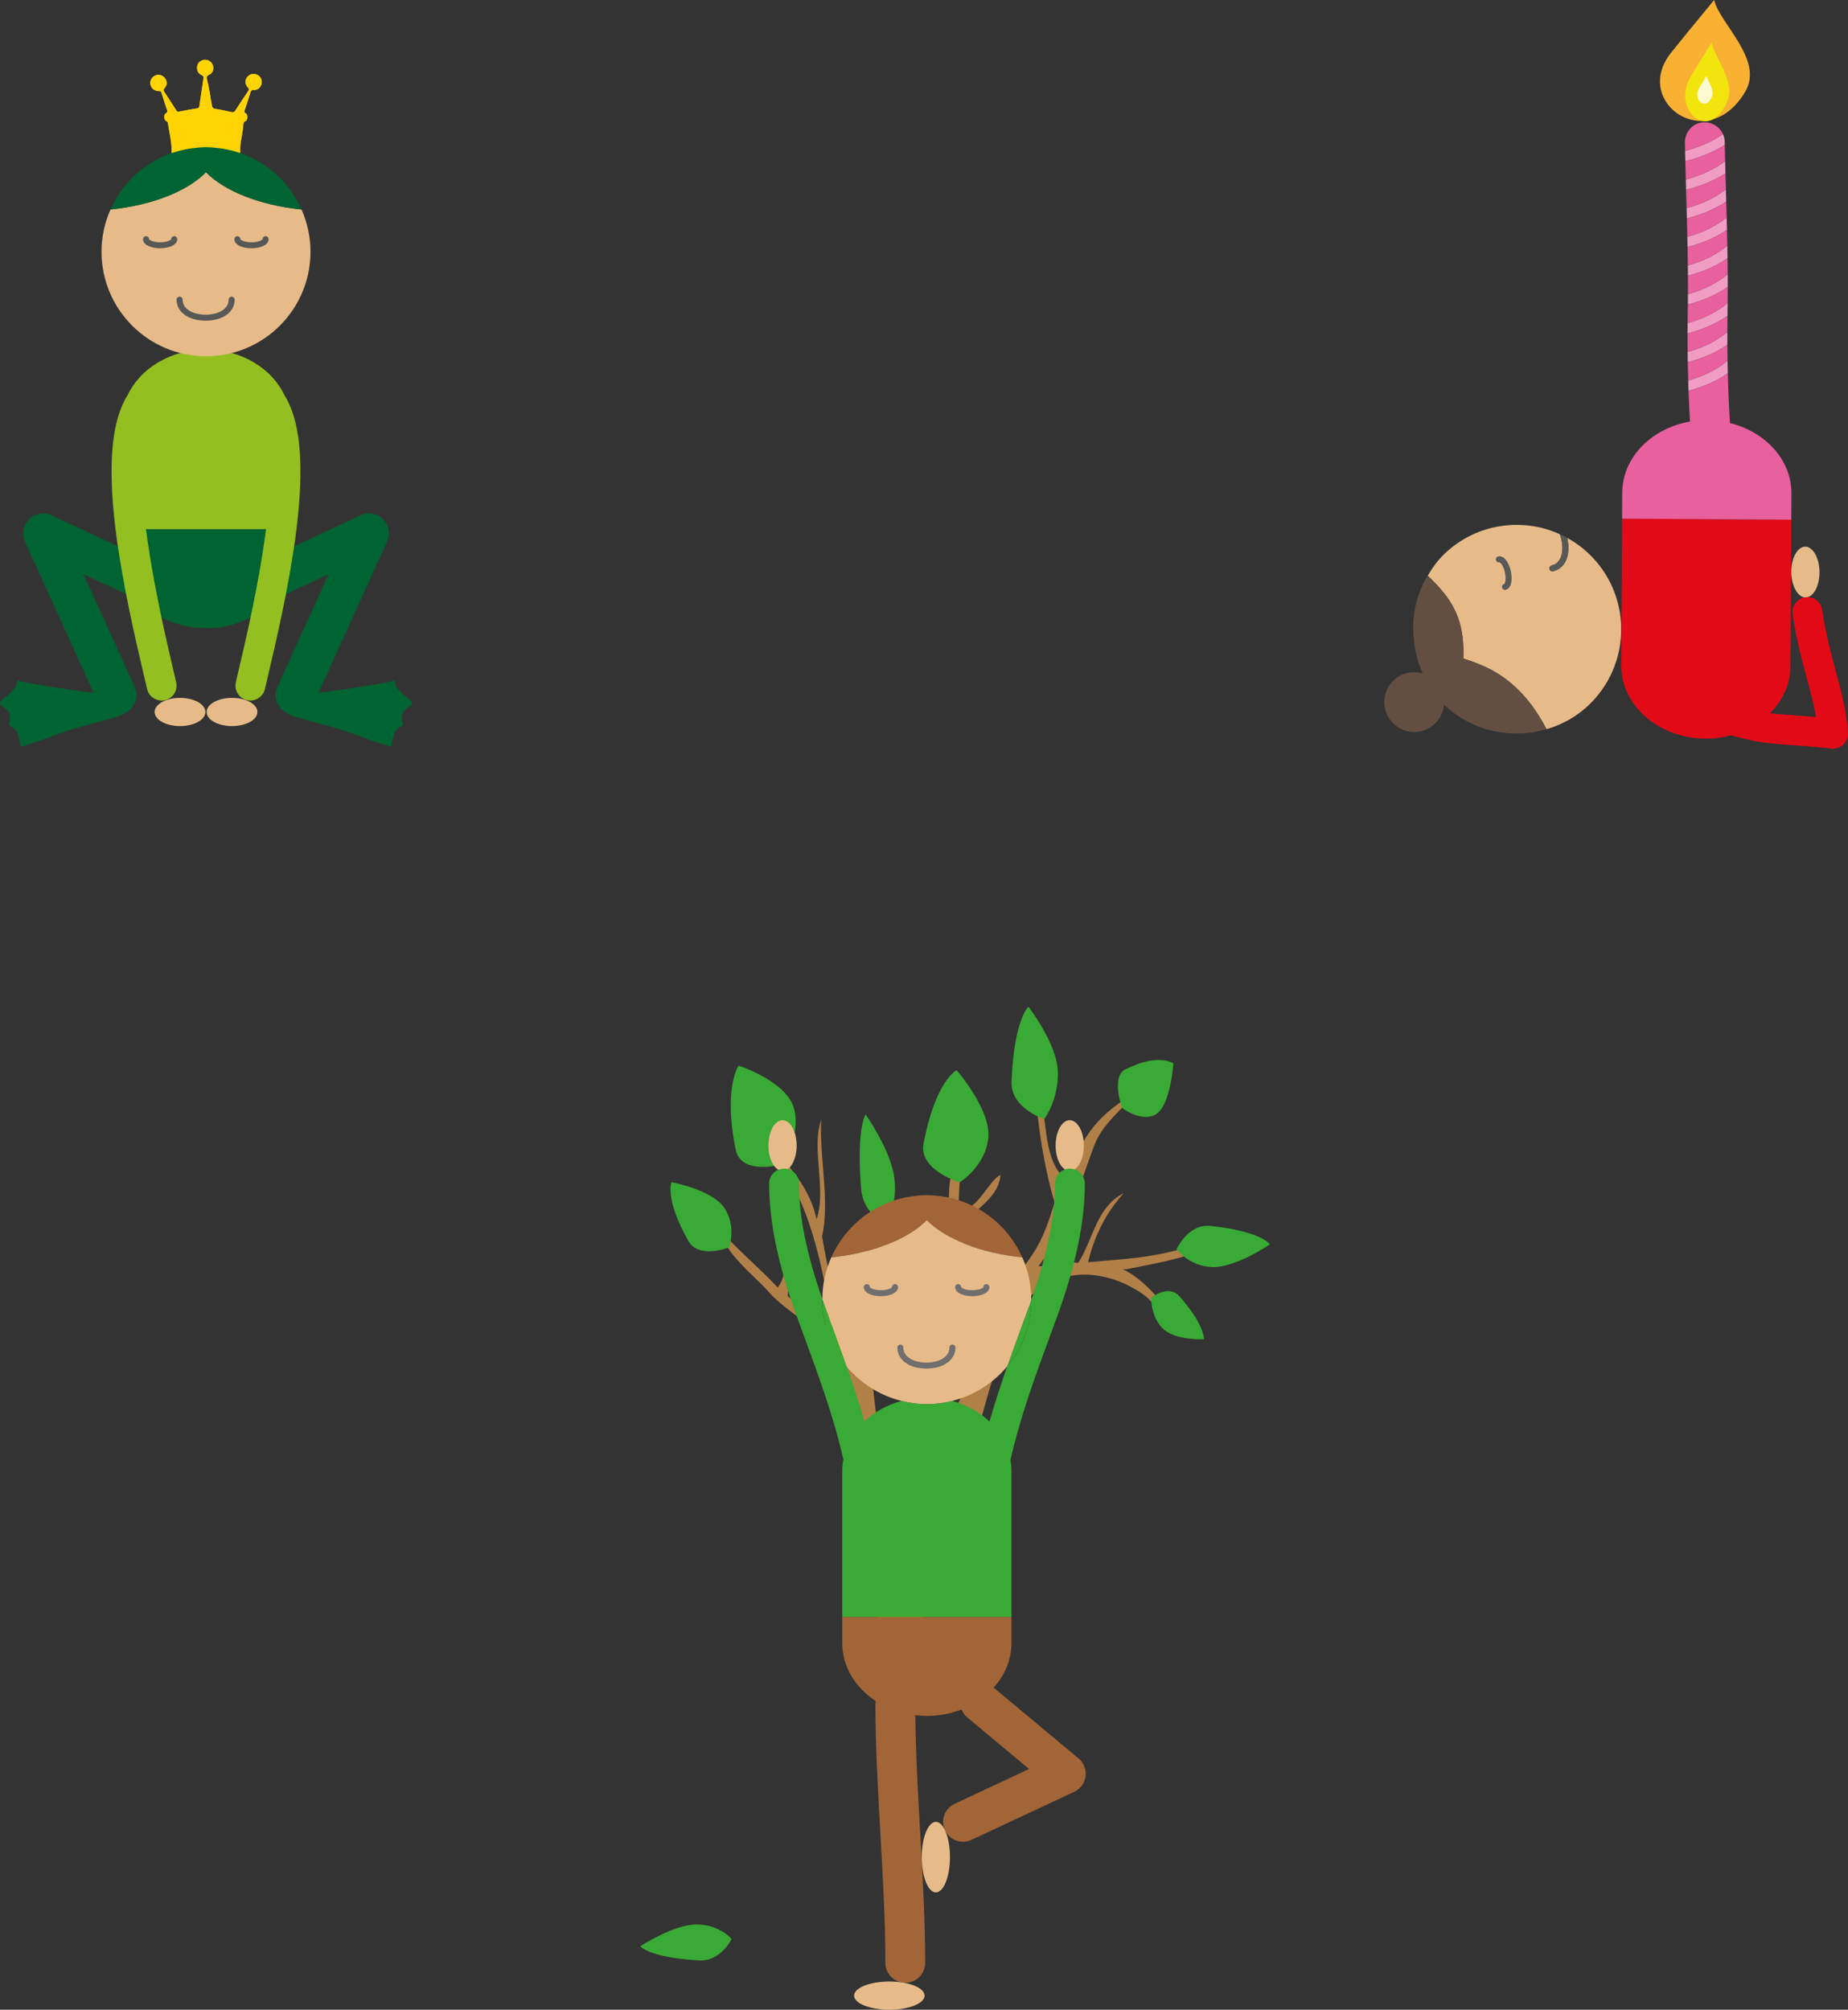 <!-- Generator: Adobe Illustrator 24.3.0, SVG Export Plug-In  -->
<svg version="1.1" xmlns="http://www.w3.org/2000/svg" xmlns:xlink="http://www.w3.org/1999/xlink" x="0px" y="0px"
	 width="286.605px" height="311.668px" viewBox="0 0 286.605 311.668"
	 style="overflow:visible;enable-background:new 0 0 286.605 311.668;" xml:space="preserve">
<rect x="0" y="0" width="286.605" height="311.668" fill="#333333" stroke="none"/>
<style type="text/css">
	.st0{fill:#F8B132;}
	.st1{fill:#F1E50D;}
	.st2{fill:#FDF9D1;}
	.st3{fill:#E7BB89;}
	.st4{fill:#A04216;}
	.st5{fill:none;}
	.st6{fill:#634F42;}
	.st7{fill:#585857;}
	.st8{fill:#E20A17;}
	.st9{fill:#F19DC3;}
	.st10{fill:#E9609E;}
	.st11{fill-rule:evenodd;clip-rule:evenodd;fill:#B17F48;}
	.st12{fill-rule:evenodd;clip-rule:evenodd;fill:#39AA35;}
	.st13{fill:#A26538;}
	.st14{fill:#39AA35;}
	.st15{fill:#706F6E;}
	.st16{fill:#006332;}
	.st17{fill:#93C020;}
	.st18{fill:#FFD402;}
</style>
<defs>
</defs>
<path class="st0" d="M265.839,0c-6.657,8.156-1.52,1.763-6.657,8.156c-6.162,7.67,5.621,15.964,11.472,6.087
	C273.6,9.272,266.8,3.819,265.839,0"/>
<path class="st1" d="M265.458,6.601c-3.262,5.308-0.744,1.148-3.262,5.308c-3.019,4.988,2.755,10.385,5.621,3.959
	C269.262,12.632,265.93,9.085,265.458,6.601"/>
<path class="st2" d="M264.661,11.747c-1.129,1.885-0.257,0.407-1.129,1.885c-0.704,1.193-0.028,2.451,0.793,2.451
	c0.397,0,0.83-0.297,1.153-1.043C265.977,13.891,264.824,12.631,264.661,11.747"/>
<polygon class="st3" points="219.205,96.274 219.207,96.262 219.207,96.237 "/>
<path class="st3" d="M219.198,96.352l0.007-0.077L219.198,96.352z"/>
<polygon class="st4" points="239.854,113.074 239.877,113.107 239.856,113.074 "/>
<path class="st4" d="M236.085,107.609l-0.049-0.054L236.085,107.609z"/>
<g>
	<polygon class="st5" points="236.065,107.589 236.035,107.554 235.949,107.466 236.035,107.556 	"/>
	<path class="st5" d="M236.116,107.648c1.266,1.395,2.501,3.138,3.702,5.362C238.615,110.726,237.378,108.997,236.116,107.648z"/>
	<path class="st5" d="M229.737,103.144c1.652,0.704,3.266,1.633,4.833,3.001C233.003,104.776,231.39,103.847,229.737,103.144z"/>
	<path class="st3" d="M247.039,86.5c-1.188-1.263-2.539-2.289-3.987-3.084l0.028,0.079c0.257,1.171,0.213,2.317-0.129,3.213
		c-0.379,1.001-1.125,1.674-2.088,1.882c-0.248,0.063-0.496-0.101-0.552-0.351c-0.061-0.252,0.101-0.5,0.353-0.561
		c0.83-0.18,1.23-0.807,1.417-1.305c0.276-0.727,0.306-1.677,0.084-2.677c-0.068-0.295-0.159-0.578-0.267-0.86
		c-5.792-2.619-12.847-1.674-17.769,2.953c-1.112,1.044-1.972,2.242-2.703,3.501c3.24,3.022,5.109,5.812,5.464,10.16
		c0.069,0.837,0.101,1.711,0.054,2.679c0.943,0.292,1.872,0.624,2.792,1.015c1.653,0.703,3.266,1.632,4.833,3.001
		c0.442,0.386,0.882,0.795,1.317,1.257l0.061,0.064l0.086,0.089l0.03,0.035l0.019,0.021c0.011,0.012,0.022,0.026,0.033,0.038
		c1.262,1.349,2.499,3.078,3.702,5.362c0.012,0.023,0.025,0.042,0.037,0.065c0,0,0,0-0.001,0c0,0,0,0,0,0.001
		c0.309-0.091,0.615-0.178,0.917-0.288c2.002-0.725,3.9-1.822,5.551-3.374C252.843,103.282,253.165,93.028,247.039,86.5z"/>
	<path class="st6" d="M236.116,107.648c-0.011-0.012-0.022-0.026-0.033-0.038l-0.019-0.021l-0.03-0.033l-0.086-0.09l-0.061-0.063
		c-0.435-0.462-0.875-0.871-1.317-1.257c-1.568-1.368-3.181-2.297-4.833-3.001c-0.919-0.391-1.849-0.722-2.792-1.014
		c0.047-0.968,0.014-1.842-0.054-2.679c-0.356-4.345-2.227-7.123-5.471-10.148c-0.149,0.257-0.333,0.496-0.468,0.76
		c0.01-0.019,0.021-0.04,0.031-0.059c-0.01,0.019-0.021,0.039-0.031,0.058c-0.262,0.515-0.514,1.034-0.72,1.571
		c-0.037,0.098-0.068,0.194-0.105,0.295c-0.267,0.744-0.477,1.506-0.631,2.278c-0.138,0.678-0.238,1.366-0.288,2.058l-0.009,0.126
		c-0.04,0.599-0.026,1.197-0.002,1.796c0.019,0.381,0.049,0.751,0.086,1.108c0.037,0.337,0.082,0.662,0.14,0.989
		c0.059,0.362,0.119,0.72,0.199,1.059c0.145,0.624,0.306,1.244,0.524,1.85c0.157,0.456,0.325,0.875,0.491,1.246l-0.096-0.019
		c-0.629-0.173-1.293-0.224-1.946-0.117c-0.68,0.11-1.347,0.355-1.95,0.779c-2.09,1.485-2.586,4.38-1.106,6.477
		c1.483,2.093,4.38,2.591,6.475,1.108c1.157-0.816,1.808-2.074,1.924-3.383c0.173,0.152,0.337,0.29,0.514,0.451
		c4.345,3.825,10.227,4.88,15.402,3.342c-0.012-0.023-0.025-0.042-0.037-0.065C238.618,110.786,237.383,109.042,236.116,107.648z"/>
	<path class="st6" d="M236.116,107.648c-0.011-0.012-0.022-0.026-0.033-0.038l-0.019-0.021l0.019,0.021
		C236.095,107.622,236.105,107.636,236.116,107.648z"/>
	<path class="st6" d="M239.819,113.01c0.012,0.023,0.025,0.042,0.037,0.065c0,0,0,0,0.001,0
		C239.843,113.052,239.831,113.032,239.819,113.01z"/>
	<path class="st6" d="M235.949,107.466l-0.061-0.064c-0.435-0.461-0.875-0.871-1.317-1.257c0.442,0.386,0.882,0.796,1.317,1.257
		L235.949,107.466z"/>
	<path class="st6" d="M226.945,102.129c0.943,0.292,1.873,0.623,2.792,1.014C228.818,102.752,227.888,102.421,226.945,102.129
		c0.047-0.968,0.014-1.843-0.054-2.679C226.96,100.287,226.992,101.162,226.945,102.129z"/>
</g>
<path class="st7" d="M233.408,91.48c-0.215,0-0.407-0.147-0.456-0.367c-0.056-0.253,0.105-0.5,0.355-0.557
	c0.11-0.073,0.318-0.718,0.091-1.784c-0.231-1.043-0.706-1.555-0.846-1.574c-0.253,0.056-0.493-0.105-0.549-0.355
	c-0.056-0.253,0.11-0.503,0.362-0.557c0.903-0.199,1.663,1.001,1.948,2.287c0.264,1.253,0.126,2.691-0.804,2.895L233.408,91.48z"/>
<path class="st7" d="M241.759,88.2c0.262-0.168,0.493-0.379,0.692-0.631C242.253,87.821,242.021,88.032,241.759,88.2 M241.9,82.836
	L241.9,82.836l0.007,0.019L241.9,82.836z M243.022,83.402c-0.355-0.199-0.718-0.383-1.087-0.55
	C242.288,83.011,242.653,83.196,243.022,83.402 M243.081,83.495l-0.028-0.079c-0.383-0.215-0.762-0.405-1.127-0.568l-0.026-0.012
	l0.009,0.028c0.098,0.267,0.185,0.533,0.25,0.811l0.007,0.021c0.222,1.001,0.189,1.952-0.087,2.677
	c-0.187,0.496-0.582,1.122-1.415,1.305c-0.124,0.028-0.229,0.103-0.295,0.208c-0.068,0.105-0.089,0.231-0.061,0.353
	c0.021,0.089,0.072,0.166,0.138,0.227l0.07,0.065l0.005,0.005l0.016,0.005l-0.016-0.005l-0.002-0.002l0.026,0.009l-0.007-0.002
	l0.035,0.014l0.112,0.042l0.04-0.002h-0.002l0.065-0.002l-0.063,0.002l0.028,0.009l0.11-0.014c0.966-0.208,1.707-0.877,2.088-1.882
	C243.293,85.813,243.34,84.672,243.081,83.495"/>
<path class="st3" d="M277.812,88.734c0.019,2.17,1.015,3.924,2.224,3.912c1.209-0.009,2.17-1.784,2.151-3.954
	c-0.023-2.172-1.019-3.924-2.224-3.912C278.754,84.792,277.791,86.562,277.812,88.734"/>
<path class="st8" d="M286.321,114.896c0.04-0.072,0.07-0.15,0.103-0.229l0.073-0.175c0.023-0.073,0.037-0.152,0.054-0.229
	c0.014-0.07,0.033-0.138,0.042-0.208l0.005-0.026l0.002-0.201c0-0.07,0.009-0.14,0.005-0.21l-0.005-0.049v-0.016
	c-0.257-3.44-1.034-6.309-1.859-9.344c-0.727-2.677-1.553-5.71-2.144-9.636c-0.189-1.265-1.368-2.133-2.633-1.943
	c-1.265,0.189-2.135,1.368-1.946,2.633c0.634,4.19,1.494,7.363,2.254,10.16c0.549,2.02,1.043,3.854,1.373,5.776
	c-1.529-0.136-2.759-0.225-3.819-0.299c-1.3-0.094-2.317-0.166-3.316-0.292c1.96-1.962,3.152-4.506,3.168-7.3l0.079-13.845
	l0.033-5.706l0.021-3.161l-26.25-0.154l-0.014,3.166l-0.037,5.706l-0.079,13.841c-0.035,6.253,5.811,11.353,13.062,11.392
	c1.389,0.007,2.729-0.175,3.989-0.512c3.973,1.122,5.71,1.249,9.014,1.485c1.623,0.115,3.641,0.26,6.554,0.571
	c0.079,0.007,0.159,0.012,0.236,0.012h0.007h0.002h0.002h0.005l0.159-0.007l0.115-0.019c0.089-0.012,0.173-0.026,0.26-0.044
	l0.182-0.054c0.079-0.026,0.154-0.054,0.227-0.089l0.178-0.087l0.196-0.126l0.157-0.117l0.175-0.168l0.126-0.136
	c0.054-0.063,0.101-0.133,0.147-0.203L286.321,114.896z"/>
<path class="st9" d="M261.375,24.982c-0.012-0.542-0.023-1.073-0.035-1.588"/>
<path class="st9" d="M267.486,21.989c-0.007-0.43-0.105-0.837-0.274-1.202c-1.487,1.059-3.451,1.985-5.874,2.607
	c0.012,0.514,0.023,1.045,0.035,1.588c2.329-0.554,4.401-1.401,6.122-2.502C267.493,22.321,267.489,22.148,267.486,21.989"/>
<path class="st9" d="M261.494,29.425c-0.014-0.533-0.033-1.066-0.044-1.588"/>
<path class="st9" d="M267.55,24.979c-1.508,1.155-3.526,2.186-6.101,2.857c0.014,0.521,0.03,1.055,0.044,1.588
	c2.327-0.564,4.396-1.422,6.105-2.535C267.582,26.237,267.564,25.601,267.55,24.979"/>
<path class="st9" d="M261.616,33.868c-0.014-0.533-0.028-1.064-0.042-1.592"/>
<path class="st9" d="M261.616,33.868c2.334-0.578,4.398-1.464,6.103-2.598c-0.012-0.519-0.028-1.043-0.042-1.553
	c-0.005-0.124-0.007-0.241-0.012-0.365c-1.499,1.176-3.505,2.231-6.091,2.923C261.588,32.804,261.602,33.335,261.616,33.868"/>
<path class="st9" d="M261.719,38.308c-0.009-0.528-0.021-1.057-0.033-1.588"/>
<path class="st9" d="M261.719,38.308c2.348-0.594,4.415-1.501,6.117-2.656c-0.016-0.648-0.03-1.288-0.049-1.929
	c-1.49,1.197-3.493,2.285-6.101,2.998C261.698,37.251,261.709,37.78,261.719,38.308"/>
<path class="st9" d="M261.779,42.757c-0.002-0.528-0.007-1.055-0.014-1.592"/>
<path class="st9" d="M261.779,42.757c2.364-0.606,4.44-1.529,6.143-2.703c-0.009-0.648-0.021-1.298-0.033-1.945
	c-1.483,1.216-3.496,2.327-6.124,3.056C261.772,41.703,261.777,42.229,261.779,42.757"/>
<path class="st9" d="M261.767,47.228c0.007-0.528,0.014-1.057,0.016-1.602"/>
<path class="st9" d="M261.767,47.228c2.387-0.608,4.476-1.543,6.192-2.733c0-0.648-0.005-1.305-0.007-1.969
	c-1.485,1.232-3.514,2.364-6.168,3.101C261.781,46.171,261.774,46.699,261.767,47.228"/>
<path class="st9" d="M261.719,51.71c0.002-0.54,0.007-1.066,0.012-1.597"/>
<path class="st9" d="M261.719,51.71c2.387-0.603,4.48-1.534,6.199-2.719c0.005-0.246,0.005-0.5,0.009-0.744
	c0.007-0.407,0.009-0.832,0.016-1.249c-1.494,1.239-3.536,2.376-6.213,3.115C261.726,50.644,261.721,51.17,261.719,51.71"/>
<path class="st9" d="M261.755,56.168c-0.009-0.531-0.019-1.062-0.023-1.592"/>
<path class="st9" d="M261.755,56.168c2.359-0.603,4.433-1.522,6.14-2.691c-0.005-0.659-0.007-1.316-0.002-1.969
	c-1.49,1.223-3.514,2.338-6.161,3.068C261.736,55.106,261.745,55.637,261.755,56.168"/>
<path class="st9" d="M261.872,60.599c-0.019-0.524-0.035-1.052-0.051-1.585"/>
<path class="st9" d="M261.872,60.599c2.345-0.613,4.403-1.534,6.091-2.71c-0.014-0.645-0.03-1.291-0.04-1.941
	c-1.476,1.221-3.484,2.334-6.103,3.066C261.837,59.547,261.854,60.075,261.872,60.599"/>
<path class="st9" d="M262.082,65.003c-0.033-0.519-0.059-1.043-0.087-1.578"/>
<path class="st10" d="M277.833,76.554c0.033-5.198-4.006-9.587-9.531-10.948c-0.07-1.073-0.133-2.198-0.187-3.36
	c-0.028-0.631-0.051-1.274-0.075-1.92c-0.03-0.802-0.054-1.616-0.075-2.437c-1.688,1.176-3.748,2.097-6.094,2.71
	c0.037,0.961,0.077,1.906,0.124,2.825c0.028,0.535,0.054,1.062,0.087,1.578c0.007,0.129,0.016,0.25,0.023,0.376
	c-5.974,1.029-10.487,5.561-10.518,11.021l-0.026,4.041l26.25,0.152L277.833,76.554z"/>
<path class="st10" d="M261.719,51.71c0,0.949,0.002,1.906,0.012,2.867c2.649-0.73,4.672-1.845,6.162-3.068
	c0.002-0.851,0.012-1.688,0.026-2.518C266.199,50.176,264.106,51.107,261.719,51.71"/>
<path class="st10" d="M267.923,55.948c-0.014-0.823-0.023-1.648-0.028-2.472c-1.707,1.169-3.781,2.088-6.14,2.691
	c0.016,0.956,0.04,1.903,0.065,2.846C264.442,58.282,266.45,57.168,267.923,55.948"/>
<path class="st10" d="M267.958,44.494c-1.714,1.19-3.805,2.126-6.192,2.734c-0.005,0.299-0.005,0.603-0.012,0.896
	c-0.012,0.65-0.019,1.321-0.023,1.99c2.675-0.739,4.719-1.875,6.213-3.115C267.954,46.18,267.958,45.347,267.958,44.494"/>
<path class="st10" d="M261.784,45.627c2.654-0.739,4.684-1.868,6.166-3.101c-0.005-0.818-0.016-1.642-0.028-2.472
	c-1.702,1.174-3.779,2.097-6.143,2.703C261.786,43.731,261.788,44.689,261.784,45.627"/>
<path class="st10" d="M261.686,36.72c2.607-0.711,4.611-1.8,6.101-2.995c-0.021-0.828-0.042-1.644-0.066-2.455
	c-1.705,1.134-3.769,2.02-6.105,2.6C261.641,34.814,261.665,35.764,261.686,36.72"/>
<path class="st10" d="M261.508,29.892c0.021,0.783,0.044,1.578,0.065,2.385c2.586-0.694,4.595-1.749,6.094-2.925
	c-0.023-0.839-0.047-1.66-0.068-2.462c-1.709,1.113-3.779,1.971-6.105,2.535C261.498,29.581,261.501,29.736,261.508,29.892"/>
<path class="st10" d="M261.764,41.166c2.628-0.73,4.642-1.843,6.124-3.056c-0.016-0.821-0.033-1.639-0.054-2.458
	c-1.702,1.155-3.767,2.062-6.115,2.656C261.736,39.267,261.752,40.219,261.764,41.166"/>
<path class="st10" d="M261.449,27.837c2.575-0.671,4.592-1.702,6.101-2.857c-0.023-0.868-0.04-1.702-0.054-2.5
	c-1.721,1.101-3.793,1.948-6.122,2.502C261.398,25.905,261.421,26.85,261.449,27.837"/>
<path class="st10" d="M267.214,20.786c-0.496-1.076-1.606-1.805-2.862-1.836c-1.705,0.028-3.063,1.431-3.038,3.136
	c0.007,0.419,0.016,0.865,0.026,1.307C263.762,22.774,265.724,21.848,267.214,20.786"/>
<g>
	<g>
		<path class="st11" d="M182.495,204.803c-2.26-0.399-3.374-2.739-5.059-3.966c-4.499-3.276-12.957-5.78-19.208,1.863
			c-2.594,3.174-1.504,2.629-2.885,6.715c-0.488,1.438-1.042,3.285-1.474,4.675c-1.179,3.778-2.362,8.581-3.572,12.519
			c-1.152,3.747-2.273,6.379-3.277,10.231c-2.049,7.849-2.908,14.564-8.044,20.61c-1.916-1.488-3.333-5.694-2.969-8.228
			c0.296-0.771,0.73-0.909,1.449-0.885c0.409-6.433,1.445-12.378,4.653-19.392c2.874-6.286,7.84-11.874,8.994-17.702
			c0.656-3.311-0.954-9.479-3.688-11.587c-1.082-0.836-2.605-0.418-3.164-2.141c1.63-0.992,2.789-0.295,4.164-0.369
			c-0.608-3.159-1.219-6.519-1.248-9.55c-0.028-2.792-0.124-6.177,1.824-8.17c0.005,2.901-0.38,5.651-0.287,8.587
			c3.194-0.697,4.432-4.663,6.437-5.827c-0.114,3.338-3.734,5.312-6.078,7.78c0.444,4.727,2.206,11.096,5.218,15.267
			c3.849-10.885,6.014-7.634,9.267-18.751c-1.294-4.374-2.128-9.164-2.6-13.339c-0.136-1.217-0.858-2.979,0.188-3.914
			c1.363,4.334,0.585,10.679,4.047,13.541c3.01-6.318,3.862-8.944,10.62-13.198c0.261,1.307-1.144,1.593-1.632,2.081
			c-4.457,4.455-4.065,5.007-6.183,10.762c-2.273,6.17-2.825,8.594-6.943,13.955c2.006-0.001,4.277-0.955,6.155-0.501
			c2.321-3.509,2.798-8.692,7.079-10.833c-2.875,3.168-4.583,6.792-5.541,10.708c7.4-0.646,11.667-0.705,19.754-3.825
			c0.302,1.929-1.924,1.974-2.9,2.314c-3.618,1.256-7.513,1.926-10.956,2.613c-0.163,0.051-0.27-0.105-0.452,0.007
			C177.283,198.329,179.897,201.535,182.495,204.803z"/>
		<path class="st11" d="M128.726,203.975c-1.197-8.332-4.089-21.302-9.963-24.76c-0.867-0.511-1.797-1.374-1.823-2.641
			c2.699,0.986,8.428,6.334,9.697,12.509c1.594-4.627-0.853-10.86,0.708-15.395c-0.266,5.812,1.369,12.606,0.153,18.045
			c1.567,9.57,3.555,13.005,4.969,21.558c2.248-4.073,3.019-10.393,3.881-15.651c-1.547-1.73-3.657-2.785-3.167-5.284
			c1.131,0.778,2.07,4.044,3.171,3.549c1.104-0.493-0.331-7.172,0.691-8.215c1.298,5.267-0.038,11.166-0.706,16.309
			c0.83-0.765,1.398-1.203,2.314-1.412c-0.469,2.114-2.301,3.536-2.996,5.582c-0.972,2.856-0.143,7.625,0.124,10.381
			c0.367,3.764,1.791,6.11,3.182,10.391c1.846,5.673,1.469,11.899,1.529,18.142c0.231,0.037,0.461,0.068,0.385-0.236
			c0.687,2.839-0.263,6.711-1.943,9.269c-2.792-6.539-0.897-14.009-2.367-20.785c-0.76-3.505-3.185-13.516-3.513-15.976
			c-0.612-4.606-4.221-8.257-5.289-12.142"/>
		<path class="st12" d="M143.235,177.33c1.819-9.665,5.114-11.37,5.114-11.37s5.389,6.152,4.926,10.548
			c-0.463,4.394-4.438,6.838-4.438,6.838S142.452,181.496,143.235,177.33z"/>
		<path class="st12" d="M156.884,167.728c0.392-9.697,2.61-11.599,2.61-11.599s4.485,5.756,4.572,10.141
			c0.086,4.388-2.108,7.27-2.108,7.27S156.716,171.908,156.884,167.728z"/>
		<path class="st12" d="M174.522,165.839c5.216-2.604,7.454-0.917,7.454-0.917s-0.418,6.384-2.629,7.832
			c-2.209,1.446-5.338-0.941-5.338-0.941S172.275,166.962,174.522,165.839z"/>
		<path class="st12" d="M187.69,190.116c7.966,0.822,9.254,2.865,9.254,2.865s-5.33,3.653-8.966,3.514
			c-3.637-0.142-5.497-2.778-5.497-2.778S184.256,189.761,187.69,190.116z"/>
		<path class="st12" d="M182.924,201.029c3.968,4.489,3.79,6.669,3.79,6.669s-4.464,0.203-6.376-1.667
			c-1.913-1.871-1.789-4.782-1.789-4.782S181.213,199.094,182.924,201.029z"/>
		<path class="st12" d="M133.544,184.312c-0.741-9.56,0.702-11.486,0.702-11.486s3.933,5.557,4.463,9.873
			c0.529,4.32-1.299,7.041-1.299,7.041S133.862,188.43,133.544,184.312z"/>
		<path class="st12" d="M114.09,178.255c-1.953-9.607,0.467-12.999,0.467-12.999s7.329,2.383,8.556,6.543
			c1.228,4.161-1.818,8.759-1.818,8.759S114.931,182.397,114.09,178.255z"/>
	</g>
	<path class="st11" d="M128.053,207.459c-2.532-2.084-6.912-4.845-8.91-7.185c-1.842-2.152-7.227-6.322-7.011-9.055
		c1.894,2.251,6.493,6.22,8.477,8.445c2.029-2.484,0.406-6.319,1.206-8.444c2.085,2.664,0.559,6.399,0.346,9.743
		c3.424,3.401,3.211,3.524,8.171,5.748"/>
	<path class="st12" d="M106.77,192.471c-3.737-6.591-2.627-9.138-2.627-9.138s6.268,1.149,8.186,3.978
		c1.915,2.828,0.769,6.129,0.769,6.129S108.381,195.312,106.77,192.471z"/>
</g>
<path class="st12" d="M108.413,304.026c-7.816-0.455-9.107-2.202-9.107-2.202s5.171-3.378,8.735-3.378
	c3.565,0.005,5.425,2.253,5.425,2.253S111.782,304.223,108.413,304.026z"/>
<g>
	<path class="st13" d="M145.851,185.498c-0.695-0.09-1.397-0.154-2.116-0.154c-0.719,0-1.421,0.063-2.116,0.154
		c-5.696,0.744-10.458,4.437-12.701,9.507c6.527-0.681,11.946-2.861,14.817-5.784c2.871,2.924,8.289,5.103,14.817,5.784
		C156.309,189.935,151.548,186.243,145.851,185.498z"/>
</g>
<path class="st3" d="M123.552,177.656c0,2.172-0.979,3.934-2.188,3.934c-1.208,0-2.187-1.762-2.187-3.934
	c0-2.173,0.979-3.935,2.187-3.935C122.573,173.721,123.552,175.483,123.552,177.656z"/>
<path class="st3" d="M168.091,177.656c0,2.172-0.98,3.934-2.188,3.934c-1.208,0-2.187-1.762-2.187-3.934
	c0-2.173,0.979-3.935,2.187-3.935C167.11,173.721,168.091,175.483,168.091,177.656z"/>
<g>
	<path class="st13" d="M167.278,272.706l-13.17-10.988c1.724-1.915,2.76-4.314,2.76-6.925v-4.041h-26.248v4.041
		c0,3.679,2.045,6.938,5.198,9.005c-0.025,0.158-0.048,0.316-0.048,0.481c0,6.534,0.395,13.498,0.777,20.233
		c0.378,6.654,0.767,13.535,0.766,19.895c0,1.705,1.381,3.087,3.086,3.087c0.001,0,0.001,0,0.001,0c1.705,0,3.087-1.381,3.087-3.086
		c0.001-6.536-0.394-13.505-0.776-20.246c-0.344-6.057-0.694-12.297-0.755-18.169c0.587,0.069,1.181,0.117,1.789,0.117
		c1.921,0,3.739-0.364,5.383-1.004c0.184,0.46,0.467,0.886,0.874,1.226l9.594,8.004l-11.551,5.404
		c-1.544,0.722-2.21,2.56-1.488,4.104c0.524,1.121,1.637,1.779,2.798,1.779c0.438,0,0.882-0.093,1.306-0.292l15.947-7.46
		c0.956-0.448,1.617-1.352,1.753-2.399C168.497,274.426,168.088,273.382,167.278,272.706z"/>
	<g>
		<path class="st5" d="M131.339,211.975c0.974,2.779,1.907,5.592,2.718,8.449c1.541-1.457,3.517-2.562,5.749-3.171
			C136.447,216.415,133.501,214.543,131.339,211.975z"/>
		<path class="st5" d="M147.672,217.252c2.251,0.613,4.242,1.729,5.79,3.202c0.823-2.902,1.772-5.759,2.763-8.58
			C154.056,214.493,151.074,216.401,147.672,217.252z"/>
		<path class="st14" d="M165.928,181.23c-0.001,0-0.001,0-0.002,0c-1.279,0.001-2.314,1.038-2.313,2.316
			c0.004,5.153-1.21,11.079-3.676,18.064c-0.015,3.9-1.405,7.475-3.713,10.264c-0.991,2.821-1.94,5.679-2.763,8.58
			c-1.548-1.473-3.539-2.59-5.79-3.202c-1.262,0.316-2.576,0.502-3.936,0.502c-1.358,0-2.669-0.185-3.929-0.5
			c-2.232,0.609-4.207,1.714-5.749,3.171c-0.811-2.857-1.744-5.671-2.718-8.449c-2.373-2.819-3.808-6.453-3.808-10.426
			c0-0.034,0.002-0.068,0.003-0.102c-2.427-6.913-3.623-12.788-3.62-17.9c0.001-1.278-1.035-2.316-2.313-2.316
			c-0.001,0-0.001,0-0.002,0c-1.278,0-2.314,1.035-2.315,2.313c-0.004,5.953,1.405,12.711,4.308,20.66l1.005,2.737
			c2.305,6.261,4.689,12.735,6.171,19.278c0.006,0.026,0.017,0.049,0.024,0.075c-0.103,0.571-0.172,1.152-0.172,1.749v13.845v5.704
			v3.162h26.248v-3.162v-5.704v-13.845c0-0.569-0.065-1.123-0.158-1.669c0.016-0.052,0.037-0.1,0.049-0.154
			c1.482-6.542,3.866-13.016,6.171-19.278l1.006-2.737c2.903-7.949,4.311-14.707,4.307-20.66
			C168.242,182.265,167.206,181.23,165.928,181.23z"/>
		<path class="st14" d="M131.339,211.975c-0.784-2.236-1.593-4.45-2.398-6.635l-1.001-2.726c-0.145-0.397-0.27-0.778-0.407-1.168
			c0,0.034-0.003,0.068-0.003,0.102C127.531,205.522,128.966,209.157,131.339,211.975z"/>
		<path class="st14" d="M158.585,205.341c-0.792,2.151-1.589,4.332-2.361,6.533c2.308-2.789,3.699-6.364,3.713-10.264
			c-0.119,0.337-0.226,0.663-0.35,1.005L158.585,205.341z"/>
		<path class="st3" d="M158.553,195.005c-6.528-0.681-11.946-2.861-14.817-5.784c-2.871,2.924-8.289,5.103-14.817,5.784
			c-0.873,1.973-1.371,4.148-1.385,6.441c0.137,0.39,0.262,0.771,0.407,1.168l1.001,2.726c0.805,2.185,1.614,4.399,2.398,6.635
			c2.162,2.567,5.108,4.44,8.467,5.278c1.26,0.315,2.572,0.5,3.929,0.5c1.36,0,2.674-0.186,3.936-0.502
			c3.402-0.851,6.384-2.759,8.552-5.378c0.773-2.201,1.569-4.382,2.361-6.533l1.001-2.726c0.125-0.342,0.231-0.668,0.35-1.005
			c0-0.02,0.003-0.04,0.003-0.061C159.94,199.217,159.438,197.008,158.553,195.005z"/>
	</g>
</g>
<path class="st3" d="M137.929,307.295c-3.022,0-5.469,0.977-5.467,2.185c0,1.212,2.451,2.188,5.47,2.188
	c3.02-0.003,5.465-0.983,5.467-2.188C143.395,308.271,140.949,307.292,137.929,307.295z"/>
<path class="st3" d="M142.957,288.006c0,3.023,0.978,5.468,2.187,5.468c1.21,0,2.187-2.451,2.187-5.471
	c-0.002-3.02-0.981-5.466-2.187-5.467C143.935,282.541,142.955,284.986,142.957,288.006z"/>
<g>
	<path class="st15" d="M143.674,212.245c-2.652,0-4.505-1.34-4.505-3.26c0-0.258,0.209-0.467,0.467-0.467s0.467,0.209,0.467,0.467
		c0,1.598,1.851,2.326,3.57,2.326c1.72,0,3.57-0.728,3.57-2.326c0-0.258,0.209-0.467,0.467-0.467s0.467,0.209,0.467,0.467
		C148.178,210.905,146.325,212.245,143.674,212.245z"/>
	<g>
		<path class="st15" d="M136.62,201.017c-1.319,0-2.654-0.483-2.654-1.407c0-0.258,0.21-0.467,0.467-0.467
			c0.258,0,0.467,0.209,0.467,0.467c0.045,0.121,0.647,0.474,1.72,0.474s1.674-0.353,1.722-0.486c0-0.258,0.208-0.46,0.466-0.46
			s0.466,0.216,0.466,0.473C139.274,200.533,137.939,201.017,136.62,201.017z"/>
		<path class="st15" d="M150.789,201.017c-1.319,0-2.654-0.483-2.654-1.407c0-0.258,0.209-0.467,0.467-0.467
			s0.467,0.209,0.467,0.467c0.046,0.121,0.647,0.474,1.72,0.474s1.674-0.353,1.722-0.486c0-0.258,0.208-0.46,0.466-0.46
			s0.466,0.216,0.466,0.473C153.443,200.533,152.108,201.017,150.789,201.017z"/>
	</g>
</g>
<path class="st16" d="M63.647,108.61c-0.463-0.39-0.961-0.758-1.391-1.169c-0.327-0.313-0.617-0.666-0.842-1.034
	c-0.14-0.227-0.126-0.514-0.192-0.772c-0.016-0.061-0.08-0.115-0.122-0.168c-0.065,0.033-0.136,0.063-0.199,0.098
	c-0.075,0.04-0.138,0.112-0.22,0.126c-0.839,0.157-1.681,0.318-2.528,0.454c-1.866,0.304-3.732,0.617-5.607,0.886
	c-1.05,0.15-2.102,0.299-3.159,0.407l10.642-23.447c0.533-1.176,0.278-2.563-0.641-3.47c-0.917-0.907-2.306-1.148-3.475-0.603
	l-10.841,5.058v-2.909H18.825v2.909L7.985,79.919c-1.169-0.545-2.556-0.306-3.475,0.603c-0.919,0.907-1.174,2.294-0.641,3.47
	l10.642,23.447c-1.062-0.108-2.119-0.257-3.173-0.407c-1.875-0.269-3.741-0.582-5.607-0.886c-0.846-0.136-1.688-0.297-2.528-0.454
	c-0.082-0.014-0.145-0.087-0.22-0.126c-0.063-0.035-0.133-0.065-0.199-0.098c-0.042,0.054-0.105,0.108-0.122,0.168
	c-0.065,0.257-0.051,0.545-0.192,0.772c-0.227,0.367-0.514,0.72-0.842,1.034c-0.43,0.412-0.928,0.779-1.391,1.169
	c-0.316,0.267-0.318,0.564-0.002,0.832c0.152,0.131,0.323,0.25,0.493,0.365c0.477,0.332,0.802,0.739,0.809,1.256
	c0.005,0.395-0.061,0.793-0.119,1.188c-0.021,0.157-0.007,0.262,0.182,0.351c0.528,0.25,0.938,0.606,1.106,1.08
	c0.171,0.468,0.253,0.959,0.367,1.443c0.044,0.194,0.07,0.39,0.105,0.589c0.096,0.016,0.189,0.03,0.285,0.047
	c0.065-0.03,0.126-0.065,0.194-0.089c0.832-0.264,1.677-0.505,2.49-0.797c1.95-0.699,3.856-1.475,5.881-2.032
	c1.931-0.533,3.856-1.076,5.797-1.588c0.545-0.143,1.027-0.353,1.454-0.631c0.019-0.007,0.037-0.009,0.056-0.019
	c1.553-0.704,2.24-2.532,1.536-4.085l-7.932-17.474l8.706,4.062c2.404,2.626,6.119,4.319,10.303,4.319
	c4.181,0,7.897-1.693,10.3-4.319l8.706-4.062l-7.932,17.474c-0.704,1.553-0.016,3.381,1.536,4.085
	c0.009,0.005,0.021,0.007,0.03,0.012c0.433,0.281,0.917,0.496,1.466,0.638c1.938,0.512,3.865,1.055,5.797,1.588
	c2.023,0.557,3.931,1.333,5.881,2.032c0.814,0.292,1.658,0.533,2.49,0.797c0.068,0.023,0.129,0.058,0.194,0.089
	c0.096-0.016,0.189-0.03,0.285-0.047c0.035-0.199,0.061-0.395,0.105-0.589c0.115-0.484,0.196-0.975,0.367-1.443
	c0.168-0.475,0.578-0.83,1.106-1.08c0.189-0.089,0.203-0.194,0.182-0.351c-0.058-0.395-0.126-0.793-0.119-1.188
	c0.007-0.517,0.332-0.924,0.809-1.256c0.171-0.115,0.341-0.234,0.493-0.365C63.965,109.174,63.962,108.877,63.647,108.61"/>
<path class="st17" d="M44.113,61.292c-1.945-4.148-6.655-7.078-12.164-7.078c-5.509,0-10.216,2.93-12.162,7.078
	c-4.941,7.812-1.642,25.811,2.355,42.677c0.281,1.186,0.51,2.154,0.662,2.843c0.234,1.085,1.193,1.826,2.259,1.826
	c0.161,0,0.327-0.016,0.493-0.054c1.249-0.269,2.041-1.501,1.772-2.752c-0.154-0.711-0.391-1.709-0.68-2.932
	c-1.929-8.144-3.264-15.089-4.01-20.832H41.26c-0.744,5.743-2.079,12.688-4.008,20.832c-0.29,1.223-0.526,2.221-0.68,2.932
	c-0.271,1.251,0.524,2.483,1.772,2.752c0.166,0.037,0.33,0.054,0.491,0.054c1.066,0,2.027-0.741,2.261-1.826
	c0.15-0.69,0.379-1.658,0.662-2.843C45.754,87.103,49.051,69.107,44.113,61.292"/>
<path class="st0" d="M38.121,17.58c-0.171-0.096-0.283-0.189-0.187-0.454c0.33-0.928,0.615-1.871,0.907-2.813
	c0.072-0.236,0.178-0.339,0.449-0.339c0.687,0,1.176-0.414,1.288-1.034c0.108-0.582-0.208-1.155-0.762-1.384
	c-0.552-0.227-1.164-0.049-1.515,0.44c-0.346,0.484-0.297,1.125,0.157,1.599c0.154,0.159,0.206,0.262,0.07,0.465
	c-0.685,1.02-1.363,2.044-2.027,3.077c-0.147,0.227-0.299,0.313-0.568,0.255c-0.832-0.185-1.665-0.386-2.509-0.505
	c-0.451-0.061-0.524-0.274-0.587-0.662c-0.206-1.27-0.412-2.539-0.704-3.795c-0.072-0.316-0.192-0.655,0.327-0.851
	c0.575-0.215,0.774-1.024,0.503-1.588c-0.288-0.601-0.991-0.886-1.592-0.641c-0.505,0.206-0.793,0.582-0.809,1.129
	c-0.014,0.5,0.185,0.914,0.65,1.132c0.332,0.157,0.479,0.344,0.32,0.704c-0.028,0.068-0.021,0.152-0.033,0.227
	c-0.182,1.251-0.362,2.5-0.557,3.748c-0.03,0.203,0.007,0.454-0.341,0.505c-0.956,0.147-1.91,0.334-2.864,0.512
	c-0.175,0.033-0.278-0.009-0.379-0.166c-0.622-0.973-1.246-1.946-1.889-2.904c-0.15-0.222-0.129-0.362,0.04-0.55
	c0.26-0.285,0.395-0.622,0.316-1.02c-0.136-0.678-0.755-1.143-1.41-1.062c-0.62,0.077-1.134,0.669-1.115,1.279
	c0.023,0.699,0.571,1.239,1.295,1.242c0.22,0,0.372-0.014,0.451,0.248c0.276,0.914,0.568,1.824,0.872,2.729
	c0.084,0.253-0.009,0.365-0.215,0.47c-0.323,0.168-0.299,0.996,0.035,1.176c0.154,0.084,0.288,0.159,0.313,0.36
	c0.182,1.45,0.62,2.867,0.547,4.347c-0.016,0.318,0.117,0.381,0.405,0.381c3.302,0.002,6.601,0.014,9.901,0.028
	c0.25,0,0.36-0.077,0.351-0.351c-0.016-0.398-0.005-0.797,0.042-1.197c0.126-1.022,0.412-2.02,0.442-3.056
	c0.007-0.192,0.07-0.381,0.327-0.482C38.446,18.634,38.453,17.764,38.121,17.58"/>
<path class="st18" d="M38.066,18.782c-0.257,0.101-0.323,0.29-0.327,0.479c-0.033,1.038-0.318,2.034-0.442,3.056
	c-0.049,0.402-0.061,0.802-0.044,1.2c0.012,0.271-0.098,0.351-0.348,0.348c-3.299-0.014-6.601-0.026-9.901-0.028
	c-0.288,0-0.423-0.063-0.407-0.381c0.072-1.478-0.365-2.895-0.547-4.345c-0.026-0.203-0.159-0.278-0.313-0.36
	c-0.332-0.18-0.358-1.008-0.033-1.176c0.206-0.108,0.299-0.22,0.215-0.472c-0.304-0.905-0.596-1.815-0.872-2.727
	c-0.082-0.264-0.234-0.248-0.451-0.248c-0.725-0.002-1.272-0.542-1.295-1.242c-0.021-0.613,0.493-1.202,1.115-1.279
	c0.655-0.082,1.272,0.383,1.41,1.062c0.08,0.395-0.056,0.734-0.316,1.02c-0.171,0.187-0.189,0.327-0.04,0.55
	c0.643,0.959,1.267,1.931,1.887,2.904c0.101,0.157,0.206,0.196,0.381,0.166c0.954-0.178,1.906-0.365,2.864-0.512
	c0.346-0.054,0.309-0.302,0.341-0.507c0.194-1.246,0.372-2.497,0.554-3.746c0.012-0.075,0.012-0.129,0.035-0.227
	c0.087-0.383,0.009-0.55-0.323-0.704c-0.463-0.22-0.664-0.631-0.648-1.132c0.014-0.55,0.302-0.926,0.809-1.132
	c0.599-0.246,1.302,0.042,1.59,0.641c0.271,0.566,0.075,1.375-0.5,1.59c-0.521,0.196-0.4,0.535-0.327,0.849
	c0.29,1.256,0.498,2.528,0.701,3.797c0.065,0.388,0.138,0.599,0.589,0.662c0.842,0.117,1.674,0.32,2.509,0.503
	c0.269,0.061,0.419-0.026,0.566-0.255c0.666-1.031,1.342-2.058,2.03-3.077c0.136-0.201,0.082-0.304-0.07-0.465
	c-0.454-0.472-0.505-1.113-0.157-1.597c0.351-0.491,0.961-0.669,1.515-0.44c0.554,0.229,0.87,0.802,0.762,1.384
	c-0.115,0.62-0.603,1.031-1.288,1.034c-0.271,0-0.376,0.101-0.451,0.339c-0.29,0.94-0.578,1.885-0.907,2.811
	c-0.094,0.264,0.016,0.36,0.189,0.456C38.454,17.763,38.445,18.633,38.066,18.782"/>
<path class="st3" d="M31.95,26.711c-2.871,2.923-8.289,5.102-14.816,5.785c-0.886,2.002-1.389,4.211-1.389,6.543
	c0,8.949,7.256,16.205,16.205,16.205s16.205-7.256,16.205-16.205c0-2.331-0.503-4.541-1.389-6.543
	C40.239,31.814,34.821,29.634,31.95,26.711"/>
<path class="st7" d="M31.888,49.734c-2.652,0-4.506-1.34-4.506-3.257c0-0.26,0.21-0.468,0.468-0.468c0.26,0,0.468,0.208,0.468,0.468
	c0,1.597,1.852,2.324,3.571,2.324c1.719,0,3.571-0.727,3.571-2.324c0-0.26,0.21-0.468,0.468-0.468c0.257,0,0.468,0.208,0.468,0.468
	C36.394,48.394,34.539,49.734,31.888,49.734"/>
<path class="st7" d="M24.834,38.506c-1.319,0-2.654-0.484-2.654-1.408c0-0.257,0.21-0.465,0.468-0.465s0.468,0.208,0.468,0.465
	c0.044,0.122,0.645,0.475,1.719,0.475c1.073,0,1.674-0.353,1.721-0.486c0-0.257,0.208-0.461,0.468-0.461
	c0.257,0,0.465,0.215,0.465,0.472C27.488,38.022,26.153,38.506,24.834,38.506"/>
<path class="st7" d="M39.003,38.506c-1.319,0-2.654-0.484-2.654-1.408c0-0.257,0.21-0.465,0.468-0.465
	c0.257,0,0.468,0.208,0.468,0.465c0.044,0.122,0.645,0.475,1.719,0.475c1.073,0,1.674-0.353,1.721-0.486
	c0-0.257,0.208-0.461,0.468-0.461c0.257,0,0.465,0.215,0.465,0.472C41.657,38.022,40.322,38.506,39.003,38.506"/>
<path class="st16" d="M34.066,22.988c-0.694-0.091-1.396-0.154-2.116-0.154c-0.718,0-1.422,0.063-2.116,0.154
	c-5.696,0.744-10.457,4.438-12.7,9.508c6.526-0.68,11.944-2.86,14.816-5.785c2.871,2.925,8.289,5.105,14.816,5.785
	C44.523,27.426,39.762,23.731,34.066,22.988"/>
<path class="st3" d="M27.916,108.226c-2.17,0-3.933,0.98-3.933,2.189s1.763,2.189,3.933,2.189c2.172,0,3.938-0.98,3.938-2.189
	S30.088,108.226,27.916,108.226"/>
<path class="st3" d="M35.98,112.603c-2.17,0-3.933-0.98-3.933-2.189c0-1.209,1.763-2.189,3.933-2.189
	c2.172,0,3.938,0.98,3.938,2.189C39.918,111.623,38.153,112.603,35.98,112.603"/>
</svg>
